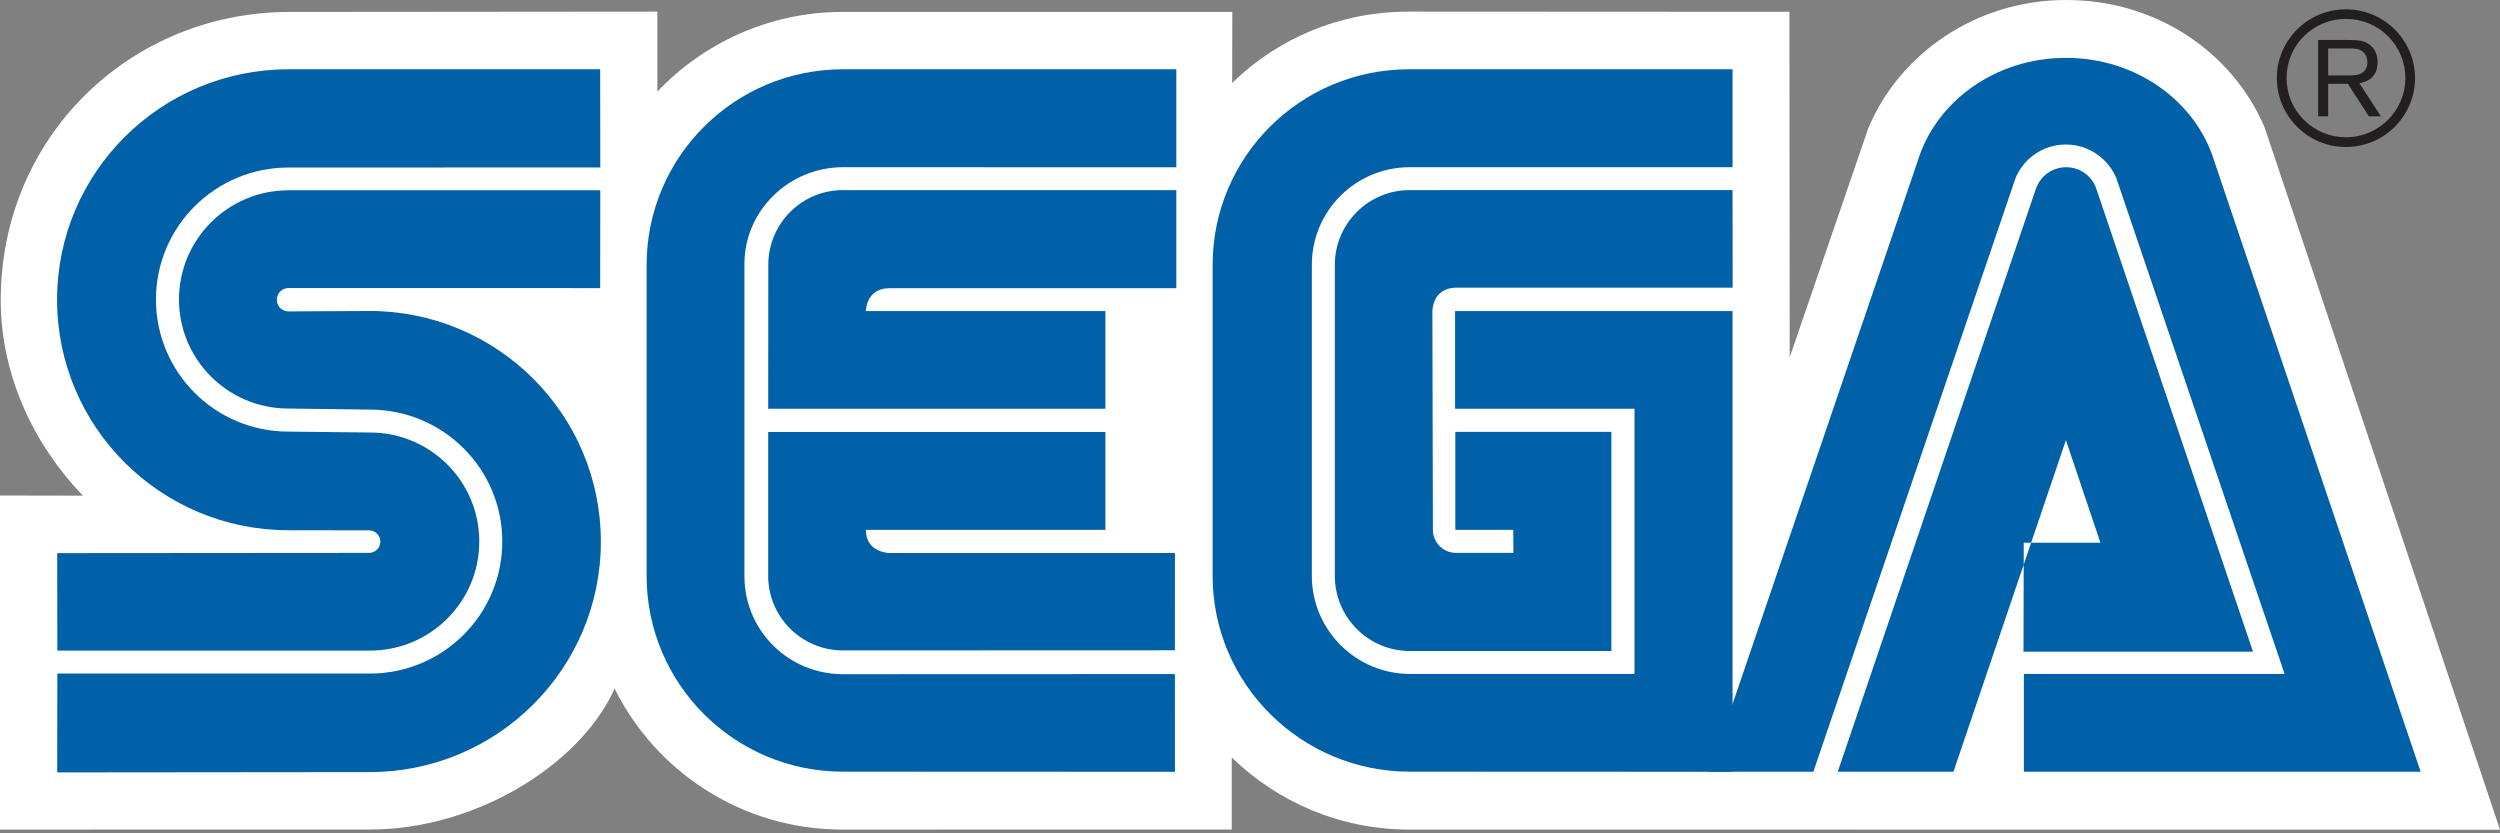 <?xml version="1.0" encoding="UTF-8"?>
<svg width="120px" height="40px" viewBox="0 0 120 40" version="1.1" xmlns="http://www.w3.org/2000/svg" xmlns:xlink="http://www.w3.org/1999/xlink">
    <rect x="0" y="0" width="120" height="40" fill="#808080" stroke="none"/>
    <!-- Generator: sketchtool 51.2 (57519) - http://www.bohemiancoding.com/sketch -->
    <title>B5311C82-BCC0-42FE-8332-991FEDFB06B0</title>
    <desc>Created with sketchtool.</desc>
    <defs></defs>
    <g id="Page-1" stroke="none" stroke-width="1" fill="none" fill-rule="evenodd">
        <g id="Active---Color-Logos" transform="translate(-804, -5)">
            <g id="logo---selector">
                <g id="Sega" transform="translate(804, 5)">
                    <path d="M59.123,36.358 C61.326,38.497 64.331,39.82 67.644,39.82 L120,39.826 L108.693,6.093 C107.148,2.51 103.525,0 99.174,0 C94.84,0 91.162,2.592 89.676,6.16 L85.906,17.149 L85.892,0.568 L67.608,0.558 C64.303,0.558 61.332,1.848 59.144,3.981 L59.151,0.573 L40.43,0.573 C36.944,0.573 33.772,2.06 31.554,4.397 L31.554,0.558 L13.91,0.574 C6.294,0.567 0.046,6.521 0.036,14.393 C0.036,18.038 1.629,21.343 3.978,23.792 L0,23.785 L0,39.82 L17.777,39.817 C22.772,39.811 27.721,36.797 29.442,33.186 L29.493,33.038 C31.481,37.052 35.629,39.82 40.43,39.82 L59.123,39.817 L59.123,36.358" id="Fill-1" fill="#FFFFFF"></path>
                    <path d="M2.746,37.076 L17.737,37.061 C23.87,37.061 28.841,32.106 28.841,26 C28.841,19.883 23.87,14.927 17.737,14.927 L13.844,14.948 C13.537,14.948 13.288,14.697 13.288,14.387 C13.288,14.078 13.537,13.826 13.844,13.826 L28.808,13.829 L28.814,9.134 L13.841,9.134 C10.946,9.134 8.591,11.486 8.591,14.375 C8.591,17.267 10.946,19.61 13.841,19.61 L17.752,19.661 C21.266,19.661 24.11,22.495 24.11,25.992 C24.11,29.49 21.267,32.331 17.752,32.331 L2.752,32.331 L2.746,37.076" id="Fill-3" fill="#0060A8"></path>
                    <path d="M2.752,31.229 L17.752,31.229 C20.656,31.229 23.005,28.886 23.005,25.991 C23.005,23.099 20.656,20.76 17.752,20.76 L13.841,20.717 C10.333,20.717 7.486,17.88 7.486,14.375 C7.486,10.879 10.333,8.042 13.841,8.042 L28.814,8.038 L28.808,3.326 L13.844,3.326 C7.717,3.326 2.74,8.276 2.74,14.387 C2.74,20.499 7.717,25.451 13.844,25.451 L17.716,25.457 C18.01,25.457 18.259,25.697 18.259,26 C18.259,26.298 18.01,26.538 17.716,26.538 L2.746,26.55 L2.752,31.229" id="Fill-4" fill="#0060A8"></path>
                    <path d="M40.463,32.361 C37.862,32.361 35.732,30.288 35.732,27.642 L35.732,12.666 C35.732,10.12 37.862,8.026 40.463,8.026 L56.464,8.029 L56.464,3.326 L40.463,3.326 C35.256,3.326 31.038,7.529 31.038,12.718 L31.038,27.642 C31.038,32.832 35.256,37.04 40.463,37.04 L56.398,37.047 L56.394,32.355 L40.463,32.361" id="Fill-5" fill="#0060A8"></path>
                    <path d="M36.879,12.718 C36.879,10.734 38.476,9.125 40.463,9.125 L56.464,9.125 L56.464,13.835 L42.678,13.835 C41.574,13.835 41.559,14.93 41.559,14.93 L53.06,14.93 L53.06,19.619 L36.874,19.619 L36.879,12.718" id="Fill-6" fill="#0060A8"></path>
                    <path d="M40.463,31.22 C38.482,31.22 36.873,29.621 36.873,27.642 L36.873,20.735 L53.06,20.735 L53.06,25.433 L41.558,25.433 C41.574,26.538 42.678,26.543 42.678,26.543 L56.397,26.543 L56.394,31.214 L40.463,31.22" id="Fill-7" fill="#0060A8"></path>
                    <path d="M67.678,32.349 C65.086,32.349 62.968,30.237 62.968,27.642 L62.968,12.718 C62.968,10.12 65.071,8.026 67.665,8.026 L83.163,8.026 L83.163,3.326 L67.629,3.326 C62.424,3.326 58.206,7.529 58.206,12.718 L58.206,27.642 C58.206,32.832 62.461,37.04 67.665,37.04 L83.163,37.047 L83.163,14.93 L69.844,14.93 L69.844,19.619 L78.456,19.619 L78.456,32.349 L67.678,32.349" id="Fill-8" fill="#0060A8"></path>
                    <path d="M64.072,27.642 C64.072,29.63 65.681,31.247 67.665,31.247 L77.346,31.247 L77.346,20.729 L69.856,20.729 L69.856,25.433 L72.636,25.433 L72.644,26.538 L69.877,26.538 C69.273,26.538 68.779,26.037 68.779,25.433 L68.754,14.927 C68.754,14.927 68.751,13.835 69.865,13.808 L83.168,13.808 L83.162,9.122 L67.664,9.125 C65.68,9.125 64.072,10.734 64.072,12.718 L64.072,27.642" id="Fill-9" fill="#0060A8"></path>
                    <path d="M97.726,9.055 C97.935,8.458 98.502,8.027 99.173,8.027 C99.844,8.027 100.418,8.458 100.621,9.055 L108.144,31.28 L97.128,31.28 L97.14,26.052 L100.821,26.052 L99.164,21.127 L93.766,37.043 L88.212,37.043 L97.726,9.055" id="Fill-10" fill="#0060A8"></path>
                    <path d="M109.661,32.349 L97.146,32.349 L97.146,37.043 L116.191,37.043 L106.286,7.738 C105.418,4.88 102.557,2.777 99.17,2.777 C95.778,2.777 92.925,4.87 92.051,7.726 L82.055,37.043 L87.041,37.043 L96.746,8.546 C97.14,7.602 98.069,6.937 99.162,6.937 C100.248,6.937 101.182,7.602 101.58,8.54 L109.661,32.349" id="Fill-11" fill="#0060A8"></path>
                    <path d="M112.602,7.056 C113.488,7.056 114.322,6.71 114.948,6.088 C115.572,5.46 115.922,4.631 115.922,3.745 C115.922,2.865 115.572,2.04 114.948,1.412 C114.322,0.793 113.488,0.447 112.602,0.447 C110.778,0.447 109.288,1.925 109.288,3.746 C109.288,4.632 109.634,5.46 110.265,6.088 C110.887,6.71 111.718,7.056 112.602,7.056 Z M109.756,3.745 C109.756,2.989 110.047,2.273 110.59,1.736 C111.13,1.199 111.846,0.908 112.602,0.908 C113.366,0.908 114.082,1.199 114.623,1.736 C115.16,2.273 115.458,2.989 115.458,3.745 C115.458,5.314 114.177,6.588 112.602,6.588 C111.846,6.588 111.13,6.294 110.59,5.756 C110.046,5.22 109.756,4.506 109.756,3.745 Z" id="Fill-12" fill="#231F20"></path>
                    <path d="M111.752,4.024 L111.752,5.584 L111.272,5.584 L111.272,1.918 L112.635,1.918 C113.148,1.924 113.448,1.924 113.734,2.139 C114.01,2.343 114.125,2.649 114.125,2.989 C114.125,3.845 113.428,3.957 113.251,3.994 L114.283,5.584 L113.703,5.584 L112.699,4.024 L111.752,4.024 Z M111.752,3.62 L112.726,3.62 C112.881,3.62 113.027,3.62 113.172,3.584 C113.512,3.502 113.634,3.259 113.634,2.992 C113.634,2.895 113.624,2.65 113.415,2.48 C113.223,2.319 112.981,2.325 112.699,2.325 L111.752,2.325 L111.752,3.62 Z" id="Fill-13" fill="#231F20"></path>
                </g>
            </g>
        </g>
    </g>
</svg>